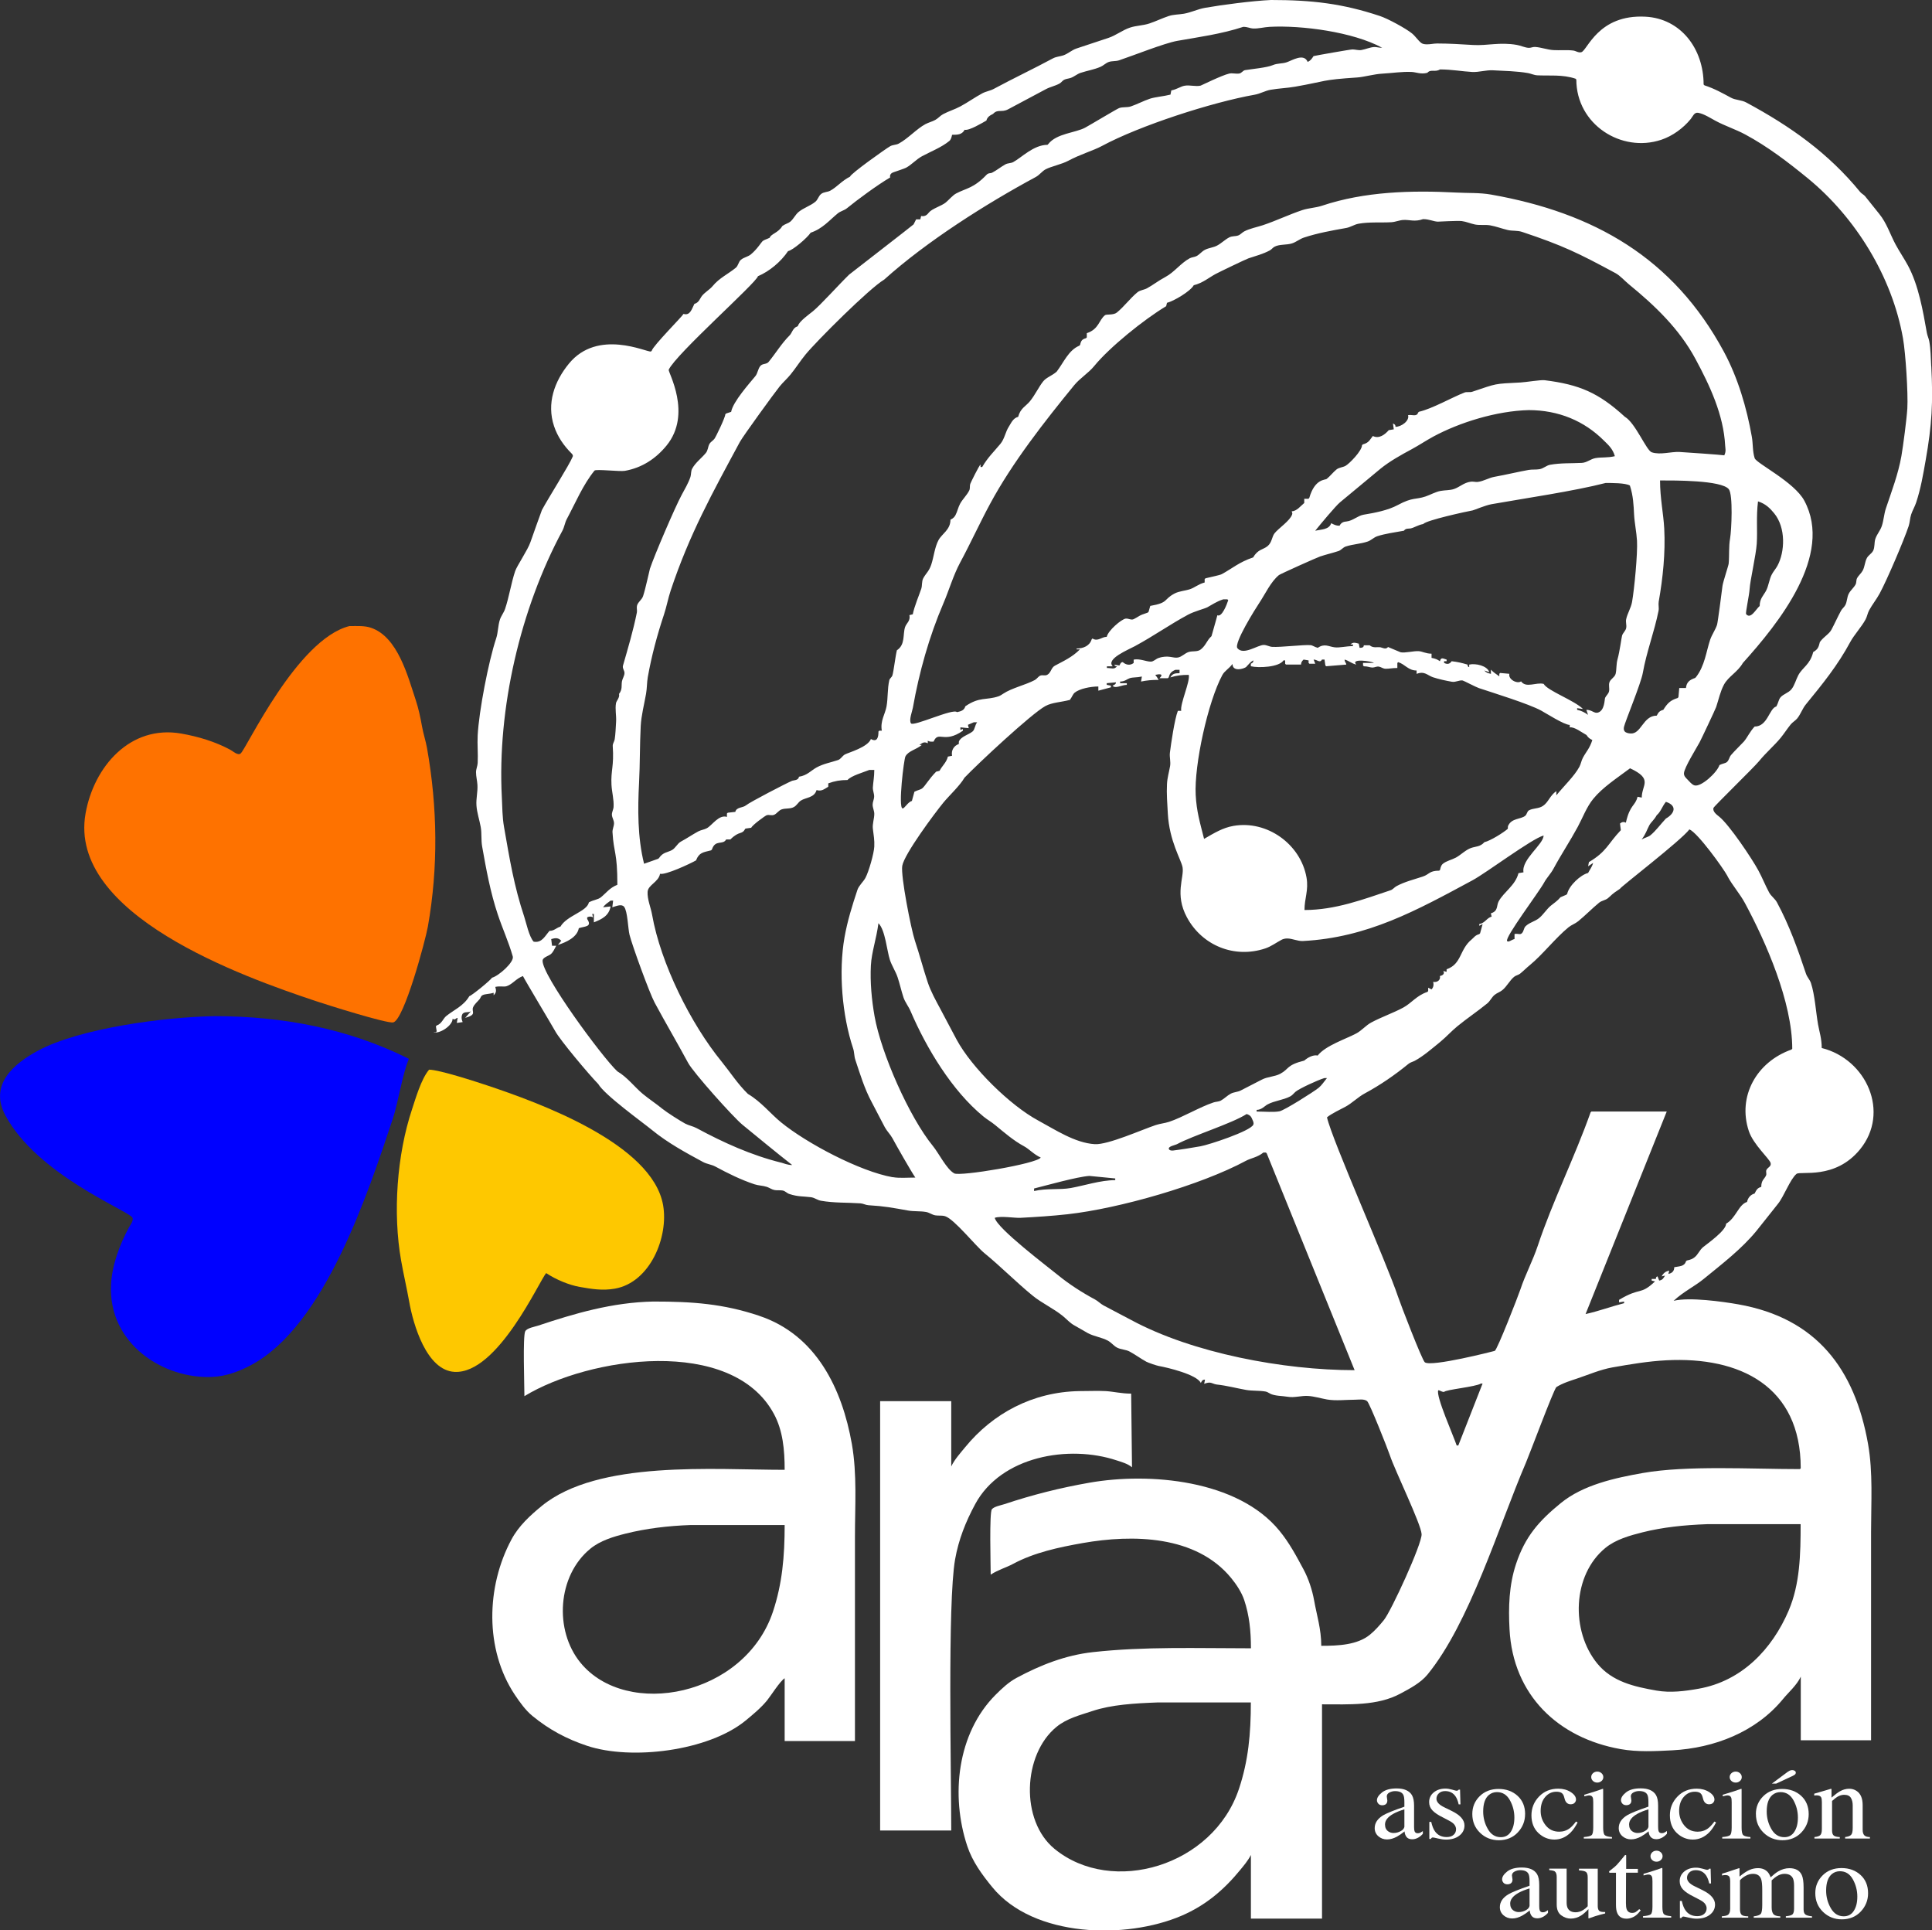 <svg xmlns="http://www.w3.org/2000/svg" id="uuid-1b42b9c6-85ba-41d0-8814-34dd3a39ca4a" viewBox="0 0 488.7 488.2"><rect x="0" y="0" width="488.7" height="488.2" fill="#333333" stroke="none"/><defs><style>.uuid-55995029-66e3-4b65-aca8-1be0c5140266{fill:#fec800;}.uuid-55995029-66e3-4b65-aca8-1be0c5140266,.uuid-034c7f37-7456-4153-9beb-c2a40b2138d1,.uuid-b89de813-7ffd-4414-b962-b66920ab7e6f,.uuid-b4684155-b22c-4906-897e-af216396af56{stroke-width:0px;}.uuid-034c7f37-7456-4153-9beb-c2a40b2138d1{fill:#fe7200;}.uuid-b89de813-7ffd-4414-b962-b66920ab7e6f{fill:#fff;}.uuid-b4684155-b22c-4906-897e-af216396af56{fill:#0001ff;}</style></defs><g id="uuid-02b4c456-653c-4443-94f4-33044fd0120c"><path class="uuid-034c7f37-7456-4153-9beb-c2a40b2138d1" d="M88.41,158.34c2.1,0,3.78-.12,5.4.42,6.82,2.27,9.36,12.32,11.35,18.29.71,2.13,1.2,4.46,1.59,6.67.33,1.85.94,3.65,1.27,5.5,2.65,15,2.86,30.14.21,45.13-.62,3.49-6.01,23.58-8.76,24.22-1.56.36-17.06-4.54-19.62-5.4-18.38-6.13-62.73-21.85-58.21-47.42,2.08-11.78,11.23-22.51,24.24-20.22,4.29.76,8.55,2.03,12.4,4.11.63.34,1.87,1.5,2.58.93,1.48-1.18,14.24-28.93,27.56-32.24Z"></path><path class="uuid-b4684155-b22c-4906-897e-af216396af56" d="M54.12,256.99c17.24,0,33.9,3.09,49.32,10.8-1.61,3.64-2.75,11.16-4.06,15.09-6.29,18.87-17.19,52.29-35.73,62.28-3.04,1.64-6.34,2.89-9.84,3.07-12.34.65-26.51-8.33-25.72-23.39.26-4.94,2.17-10.04,4.49-14.35.34-.63,1.39-1.94.85-2.62-1.57-1.96-24.03-10.85-32.05-25.74-4.2-7.8,2.07-13.08,8.23-16.41,10.58-5.69,32-8.51,44.52-8.72Z"></path><path class="uuid-55995029-66e3-4b65-aca8-1be0c5140266" d="M108.52,270.53c2.58,0,12.03,3.09,14.59,3.94,13.05,4.35,41.87,14.74,44.62,30.31,1.42,8.05-3.26,19.55-12.19,21.13-3.13.55-5.85.1-8.91-.44-2.61-.46-5.91-1.79-8.47-3.49-1.62,1.68-12.22,25.56-23.18,24.98-7.11-.37-10.47-12.06-11.47-17.74-.62-3.49-1.44-6.95-2.05-10.44-2.12-12-1.07-26.72,2.77-38.25.84-2.51,2.28-7.62,4.3-9.99Z"></path><path class="uuid-b89de813-7ffd-4414-b962-b66920ab7e6f" d="M358.6,463.64c-.4,0-.67-.17-.79-.52-.08-.2-.12-.55-.12-1.07v-5.36c0-1.18-.18-2.07-.54-2.69-.68-1.12-1.96-1.69-3.86-1.69-1.63,0-2.87.34-3.72,1.02-.85.68-1.27,1.34-1.27,1.96,0,.32.12.61.35.88.23.26.57.4,1.01.4.28,0,.53-.06.73-.17.36-.2.54-.54.54-1.04,0-.07-.02-.23-.07-.49-.05-.25-.07-.43-.07-.54,0-.42.22-.75.67-.99.45-.23.92-.35,1.42-.35,1.05,0,1.74.3,2.07.9.2.36.29.99.29,1.9v1.14c-2.69.92-4.48,1.65-5.38,2.18-1.42.87-2.13,1.94-2.13,3.24,0,.83.31,1.51.92,2.05.62.54,1.35.81,2.19.81s1.65-.24,2.54-.72c.53-.29,1.16-.72,1.91-1.31.03.54.19,1.01.49,1.4.3.39.78.59,1.45.59.57,0,1.12-.17,1.67-.51.36-.22.7-.51,1.01-.86v-.7c-.36.24-.62.39-.76.45-.15.06-.33.09-.56.09ZM355.25,461.82c0,.51-.3.93-.89,1.26-.59.33-1.21.5-1.86.5-.47,0-.89-.12-1.28-.37-.59-.38-.88-.98-.88-1.79,0-1.01.7-1.91,2.11-2.7.73-.41,1.66-.78,2.79-1.12v4.24Z"></path><path class="uuid-b89de813-7ffd-4414-b962-b66920ab7e6f" d="M367.31,458.05l-1.94-.95c-1.35-.64-2.02-1.37-2.02-2.19,0-.52.2-.97.59-1.35.39-.38.93-.58,1.61-.58,1.14,0,2.02.45,2.63,1.34.33.48.6,1.16.79,2.02h.45l-.1-3.73h-.35c-.06.1-.13.17-.21.21-.08.04-.2.07-.38.07-.08,0-.43-.09-1.05-.27-.62-.18-1.19-.27-1.71-.27-1.18,0-2.17.32-2.95.96-.78.64-1.17,1.46-1.17,2.46,0,.81.28,1.52.85,2.11.57.6,1.45,1.19,2.66,1.78l1.64.86c.62.33,1.05.67,1.29,1.02s.37.71.37,1.08c0,.59-.21,1.07-.64,1.44-.42.37-1,.55-1.73.55-1.32,0-2.32-.5-3-1.5-.38-.54-.68-1.32-.91-2.34h-.48v4.32h.38c.05-.11.12-.2.2-.27.09-.08.19-.11.31-.11.14,0,.58.09,1.32.27.74.18,1.41.27,1.99.27,1.4,0,2.53-.33,3.39-1,.86-.67,1.3-1.53,1.3-2.58,0-1.37-1.04-2.58-3.12-3.61Z"></path><path class="uuid-b89de813-7ffd-4414-b962-b66920ab7e6f" d="M385.78,458.81c0-1.93-.64-3.47-1.91-4.63-1.27-1.16-2.88-1.74-4.81-1.74s-3.54.61-4.78,1.84c-1.24,1.23-1.86,2.73-1.86,4.5,0,1.9.65,3.48,1.95,4.74,1.3,1.26,2.89,1.89,4.77,1.89s3.55-.65,4.78-1.97c1.23-1.31,1.85-2.85,1.85-4.63ZM382.17,463.26c-.59.92-1.44,1.38-2.54,1.38-1.4,0-2.5-.69-3.28-2.06-.79-1.37-1.18-2.85-1.18-4.44,0-1.99.49-3.39,1.47-4.2.57-.46,1.24-.7,2.01-.7,1.43,0,2.52.68,3.28,2.05.75,1.36,1.13,2.82,1.13,4.36s-.3,2.69-.89,3.61Z"></path><path class="uuid-b89de813-7ffd-4414-b962-b66920ab7e6f" d="M393.69,453.14c.53,0,.95.09,1.28.28.31.2.53.53.66,1l.18.64c.12.41.31.72.56.94.26.21.56.32.9.32.47,0,.82-.13,1.04-.38.23-.25.34-.53.34-.82,0-.68-.44-1.31-1.33-1.89-.89-.57-1.94-.86-3.16-.86-1.96,0-3.58.66-4.86,1.99-1.28,1.33-1.92,2.92-1.92,4.76s.59,3.37,1.76,4.47c1.17,1.1,2.52,1.65,4.05,1.65s2.92-.6,4.11-1.79c.62-.63,1.2-1.47,1.76-2.54l-.41-.23c-.57.76-1.08,1.31-1.53,1.66-.79.61-1.7.91-2.71.91-1.44,0-2.58-.54-3.43-1.61-.85-1.07-1.27-2.28-1.27-3.63,0-1.47.38-2.65,1.15-3.54.77-.89,1.71-1.33,2.82-1.33Z"></path><path class="uuid-b89de813-7ffd-4414-b962-b66920ab7e6f" d="M402.6,464.12c-.27.24-.93.4-1.98.49v.37h7.13v-.37c-.95-.07-1.56-.24-1.83-.5-.27-.26-.4-.9-.4-1.91v-9.6c0-.07-.01-.14-.03-.2-.08,0-.25.05-.53.16-.67.26-1.87.64-3.58,1.15l-.63.19v.41c.49-.12.78-.2.89-.21.1-.02.21-.03.32-.03.47,0,.78.18.92.55.09.22.13.62.13,1.2v6.38c0,1.04-.14,1.68-.41,1.92Z"></path><path class="uuid-b89de813-7ffd-4414-b962-b66920ab7e6f" d="M417.53,464.56c.3.39.78.59,1.44.59.57,0,1.12-.17,1.67-.51.36-.22.7-.51,1.01-.86v-.7c-.36.24-.62.39-.76.45-.15.06-.33.09-.56.09-.4,0-.67-.17-.79-.52-.08-.2-.12-.55-.12-1.07v-5.36c0-1.18-.18-2.07-.54-2.69-.68-1.12-1.96-1.69-3.86-1.69-1.63,0-2.87.34-3.72,1.02-.85.68-1.27,1.34-1.27,1.96,0,.32.12.61.35.88.23.26.57.4,1.01.4.28,0,.53-.06.73-.17.36-.2.54-.54.54-1.04,0-.07-.02-.23-.07-.49-.05-.25-.07-.43-.07-.54,0-.42.22-.75.67-.99.45-.23.92-.35,1.42-.35,1.05,0,1.74.3,2.07.9.2.36.29.99.29,1.9v1.14c-2.69.92-4.48,1.65-5.38,2.18-1.42.87-2.13,1.94-2.13,3.24,0,.83.31,1.51.92,2.05.62.54,1.35.81,2.19.81s1.65-.24,2.54-.72c.53-.29,1.16-.72,1.91-1.31.03.54.19,1.01.49,1.4ZM416.99,461.82c0,.51-.3.93-.89,1.26-.59.33-1.21.5-1.86.5-.47,0-.89-.12-1.28-.37-.59-.38-.88-.98-.88-1.79,0-1.01.7-1.91,2.11-2.7.73-.41,1.66-.78,2.79-1.12v4.24Z"></path><path class="uuid-b89de813-7ffd-4414-b962-b66920ab7e6f" d="M432.15,462.34c-.79.61-1.7.91-2.71.91-1.44,0-2.58-.54-3.43-1.61-.85-1.07-1.27-2.28-1.27-3.63,0-1.47.38-2.65,1.15-3.54.77-.89,1.71-1.33,2.82-1.33.53,0,.95.09,1.28.28.31.2.53.53.66,1l.18.64c.12.41.31.72.56.94.26.21.56.32.9.32.47,0,.82-.13,1.04-.38.23-.25.34-.53.34-.82,0-.68-.44-1.31-1.33-1.89-.89-.57-1.94-.86-3.16-.86-1.96,0-3.58.66-4.86,1.99-1.28,1.33-1.92,2.92-1.92,4.76s.59,3.37,1.76,4.47c1.17,1.1,2.52,1.65,4.05,1.65s2.92-.6,4.11-1.79c.62-.63,1.2-1.47,1.76-2.54l-.41-.23c-.57.76-1.08,1.31-1.53,1.66Z"></path><path class="uuid-b89de813-7ffd-4414-b962-b66920ab7e6f" d="M437.62,464.12c-.27.24-.93.4-1.98.49v.37h7.13v-.37c-.95-.07-1.56-.24-1.83-.5-.27-.26-.4-.9-.4-1.91v-9.6c0-.07-.01-.14-.03-.2-.08,0-.25.05-.53.16-.67.26-1.87.64-3.58,1.15l-.63.19v.41c.49-.12.78-.2.89-.21.1-.02.21-.03.32-.03.47,0,.78.18.92.55.09.22.13.62.13,1.2v6.38c0,1.04-.14,1.68-.41,1.92Z"></path><path class="uuid-b89de813-7ffd-4414-b962-b66920ab7e6f" d="M444.16,458.78c0,1.9.65,3.48,1.95,4.74,1.3,1.26,2.89,1.89,4.77,1.89s3.55-.65,4.78-1.97c1.23-1.31,1.85-2.85,1.85-4.63,0-1.93-.64-3.47-1.91-4.63-1.27-1.16-2.88-1.74-4.81-1.74s-3.54.61-4.78,1.84c-1.24,1.23-1.86,2.73-1.86,4.5ZM448.36,453.94c.57-.46,1.24-.7,2.01-.7,1.43,0,2.52.68,3.28,2.05.75,1.36,1.13,2.82,1.13,4.36s-.3,2.69-.89,3.61c-.59.92-1.44,1.38-2.54,1.38-1.4,0-2.5-.69-3.28-2.06-.79-1.37-1.18-2.85-1.18-4.44,0-1.99.49-3.39,1.47-4.2Z"></path><path class="uuid-b89de813-7ffd-4414-b962-b66920ab7e6f" d="M471.16,462.78v-6.25c0-1.74-.53-2.95-1.58-3.62-.55-.35-1.15-.52-1.82-.52-.82,0-1.61.22-2.37.66-.51.29-1.21.81-2.11,1.58v-1.97c0-.08,0-.14-.02-.19-.01-.05-.06-.07-.12-.07l-1.38.41c-1.5.45-2.45.72-2.85.83v.47c.14-.02.25-.03.34-.04.09,0,.18-.01.27-.01.58,0,.96.17,1.14.5.12.23.18.63.18,1.19v6.8c0,.82-.14,1.35-.42,1.59-.28.24-.77.4-1.46.47v.37h6.41v-.37c-.68-.02-1.17-.14-1.48-.35-.31-.22-.47-.65-.47-1.29v-7.49c.53-.47.95-.81,1.28-1.02.59-.36,1.18-.54,1.75-.54.84,0,1.41.25,1.72.76.31.5.47,1.14.47,1.91v5.71c0,.91-.14,1.5-.42,1.77-.28.27-.78.45-1.5.54v.37h6.27v-.37c-.66,0-1.13-.16-1.41-.44-.28-.29-.42-.75-.42-1.39Z"></path><path class="uuid-b89de813-7ffd-4414-b962-b66920ab7e6f" d="M390.26,483.64c-.4,0-.67-.17-.79-.52-.08-.2-.12-.55-.12-1.07v-5.36c0-1.18-.18-2.07-.54-2.69-.68-1.12-1.96-1.69-3.86-1.69-1.63,0-2.87.34-3.72,1.02-.85.68-1.27,1.34-1.27,1.96,0,.32.12.61.35.88.23.26.57.39,1.01.39.28,0,.53-.06.73-.17.36-.2.54-.54.54-1.04,0-.07-.02-.23-.07-.49-.05-.25-.07-.43-.07-.54,0-.42.22-.75.67-.99.45-.23.92-.35,1.42-.35,1.05,0,1.74.3,2.07.9.2.36.29.99.29,1.9v1.14c-2.69.92-4.48,1.65-5.38,2.18-1.42.87-2.13,1.94-2.13,3.24,0,.83.31,1.51.92,2.05.62.54,1.35.81,2.19.81s1.65-.24,2.54-.72c.53-.29,1.16-.72,1.91-1.31.03.54.19,1.01.49,1.4.3.39.78.59,1.44.59.57,0,1.12-.17,1.67-.51.36-.22.7-.51,1.01-.86v-.7c-.36.24-.62.39-.76.45-.15.06-.33.09-.56.09ZM386.91,481.82c0,.51-.3.93-.89,1.26-.59.33-1.21.5-1.86.5-.47,0-.89-.12-1.28-.37-.59-.38-.88-.98-.88-1.79,0-1.01.7-1.91,2.11-2.7.73-.41,1.66-.78,2.79-1.12v4.24Z"></path><path class="uuid-b89de813-7ffd-4414-b962-b66920ab7e6f" d="M404.15,482.02v-9.42h-4.74v.44c.88.04,1.47.17,1.76.39s.44.66.44,1.35v7.33c-.37.39-.74.7-1.1.92-.64.4-1.29.6-1.95.6-.97,0-1.63-.34-2-1.02-.19-.37-.28-.85-.28-1.46v-8.56h-4.39v.37c.7.06,1.16.17,1.38.32.33.24.5.71.5,1.42v6.95c0,1.29.38,2.2,1.15,2.75.75.55,1.55.83,2.41.83.93,0,1.81-.27,2.64-.8.55-.35,1.15-.88,1.82-1.6v2.15c0,.05,0,.1.01.14.01.04.04.06.09.06.86-.3,1.42-.49,1.67-.58.6-.18,1.02-.3,1.28-.37.25-.07.65-.17,1.19-.3v-.37c-.77.03-1.28-.07-1.52-.3-.24-.23-.36-.64-.36-1.25Z"></path><path class="uuid-b89de813-7ffd-4414-b962-b66920ab7e6f" d="M413.77,483.56c-.26.15-.56.23-.92.23-.68,0-1.14-.31-1.38-.92-.13-.35-.19-.86-.19-1.54l.03-7.71h2.99v-.96h-2.96v-3.29c0-.12-.01-.18-.04-.2-.02-.02-.1-.03-.23-.03-1.1,1.36-1.81,2.19-2.11,2.51-.3.32-.78.73-1.46,1.24-.23.18-.37.29-.42.34-.04.05-.07.12-.07.21,0,.04.01.08.04.11.02.03.06.05.11.08h1.6v8.11c0,.9.11,1.61.34,2.11.41.94,1.19,1.4,2.35,1.4.53,0,1.08-.13,1.64-.39.57-.26,1.11-.7,1.61-1.33l.32-.4-.38-.29c-.33.33-.63.57-.89.72Z"></path><path class="uuid-b89de813-7ffd-4414-b962-b66920ab7e6f" d="M420.5,482.21v-9.6c0-.07-.01-.14-.03-.2-.08,0-.25.05-.53.16-.67.26-1.87.64-3.58,1.15l-.63.19v.41c.49-.12.78-.2.89-.21.1-.02.21-.03.32-.03.47,0,.78.18.92.55.09.22.13.62.13,1.2v6.38c0,1.04-.14,1.68-.41,1.92-.27.24-.93.4-1.98.49v.37h7.13v-.37c-.95-.07-1.56-.24-1.83-.5-.27-.26-.4-.9-.4-1.91Z"></path><path class="uuid-b89de813-7ffd-4414-b962-b66920ab7e6f" d="M430.69,478.05l-1.94-.95c-1.35-.64-2.02-1.37-2.02-2.19,0-.52.2-.97.59-1.35.39-.38.93-.58,1.61-.58,1.15,0,2.02.45,2.63,1.34.33.48.6,1.16.79,2.02h.45l-.1-3.73h-.35c-.06.1-.13.17-.21.21-.08.05-.2.07-.38.07-.08,0-.43-.09-1.05-.27-.62-.18-1.19-.27-1.71-.27-1.18,0-2.17.32-2.95.96-.78.64-1.17,1.46-1.17,2.46,0,.81.28,1.52.85,2.11.57.6,1.45,1.19,2.66,1.78l1.64.86c.62.33,1.05.67,1.29,1.02.24.35.37.71.37,1.08,0,.59-.21,1.07-.64,1.44-.42.37-1,.55-1.73.55-1.32,0-2.32-.5-3-1.5-.38-.54-.68-1.32-.91-2.34h-.48v4.32h.38c.05-.11.12-.2.2-.27.09-.08.19-.11.31-.11.14,0,.58.09,1.32.27.74.18,1.41.27,1.99.27,1.4,0,2.53-.33,3.39-1,.86-.67,1.3-1.53,1.3-2.58,0-1.37-1.04-2.58-3.12-3.61Z"></path><path class="uuid-b89de813-7ffd-4414-b962-b66920ab7e6f" d="M456.22,482.91v-5.55c0-1.43-.15-2.47-.45-3.13-.53-1.17-1.58-1.75-3.15-1.75-.97,0-1.92.28-2.85.83-.54.32-1.17.82-1.89,1.48-.21-.58-.46-1.04-.78-1.38-.6-.62-1.4-.94-2.41-.94-.74,0-1.47.15-2.17.46-.7.31-1.54.86-2.51,1.67v-1.81c0-.12,0-.21-.01-.25-.01-.04-.04-.07-.09-.07s-.51.15-1.38.45c-.87.3-1.5.51-1.88.63l-1.06.32v.47c.14-.05.26-.08.36-.09.1-.02.26-.03.46-.03.44,0,.76.1.95.31.19.21.29.64.29,1.3v6.92c0,.78-.2,1.29-.59,1.55-.25.17-.76.29-1.53.35v.35h6.68v-.35c-.87,0-1.44-.14-1.69-.4-.26-.26-.39-.73-.39-1.4v-7.32c.44-.48.95-.87,1.53-1.17.58-.3,1.16-.45,1.76-.45,1.05,0,1.73.44,2.05,1.31.2.52.29,1.46.29,2.83v3.74c0,1.2-.13,1.94-.38,2.25-.26.3-.85.51-1.78.62v.35h6.73v-.35c-.9-.03-1.49-.23-1.77-.6-.28-.37-.42-.92-.42-1.65v-6.85c.53-.49.97-.85,1.34-1.07.63-.38,1.26-.58,1.89-.58,1.06,0,1.76.37,2.13,1.1.2.41.31,1.05.31,1.91v5.77c0,.74-.14,1.23-.4,1.47-.27.24-.83.4-1.68.47v.37h6.62v-.35c-.8-.07-1.36-.22-1.67-.45-.31-.23-.46-.66-.46-1.29Z"></path><path class="uuid-b89de813-7ffd-4414-b962-b66920ab7e6f" d="M465.82,472.45c-1.95,0-3.54.61-4.78,1.84-1.24,1.23-1.86,2.73-1.86,4.5,0,1.9.65,3.48,1.95,4.74,1.3,1.26,2.89,1.89,4.77,1.89s3.55-.65,4.78-1.97c1.23-1.31,1.85-2.85,1.85-4.63,0-1.93-.64-3.47-1.91-4.63-1.27-1.16-2.88-1.74-4.81-1.74ZM468.92,483.27c-.59.92-1.44,1.38-2.54,1.38-1.4,0-2.5-.69-3.28-2.06-.79-1.37-1.18-2.85-1.18-4.44,0-1.99.49-3.39,1.47-4.2.57-.46,1.24-.7,2.01-.7,1.43,0,2.52.68,3.28,2.05.75,1.36,1.13,2.82,1.13,4.36s-.3,2.69-.89,3.61Z"></path><path class="uuid-b89de813-7ffd-4414-b962-b66920ab7e6f" d="M405.11,450.43c.3-.27.45-.6.45-.98s-.15-.72-.45-.99c-.3-.27-.66-.41-1.08-.41s-.79.14-1.09.41-.44.6-.44.98.15.71.44.98c.29.27.65.41,1.09.41s.78-.14,1.08-.41Z"></path><path class="uuid-b89de813-7ffd-4414-b962-b66920ab7e6f" d="M440.13,450.43c.3-.27.45-.6.45-.98s-.15-.72-.45-.99c-.3-.27-.66-.41-1.08-.41s-.79.14-1.09.41c-.29.28-.44.6-.44.98s.15.71.44.98c.29.27.65.41,1.09.41s.78-.14,1.08-.41Z"></path><path class="uuid-b89de813-7ffd-4414-b962-b66920ab7e6f" d="M417.93,468.47c-.29.28-.44.6-.44.98s.15.71.44.98c.29.27.65.41,1.09.41s.78-.14,1.08-.41c.3-.27.45-.6.45-.98s-.15-.72-.45-.99c-.3-.27-.66-.41-1.08-.41s-.79.14-1.09.41Z"></path><path class="uuid-b89de813-7ffd-4414-b962-b66920ab7e6f" d="M454.04,448.79c.14-.12.21-.28.21-.47s-.09-.35-.28-.47c-.19-.12-.4-.18-.62-.18s-.46.05-.67.16c-.21.11-.39.22-.53.32l-3.95,2.94h1.09l4.14-1.93c.27-.13.48-.26.62-.38Z"></path><path class="uuid-b89de813-7ffd-4414-b962-b66920ab7e6f" d="M488.5,92.61c-.11-2.08-.12-4.24-.49-6.29-.13-.73-.48-1.4-.61-2.14-.98-5.53-2.08-12-4.78-17.02-.98-1.81-2.16-3.53-3.13-5.33-1.38-2.57-2.24-5.41-4.13-7.73-1.21-1.48-2.38-3-3.58-4.47-.35-.42-.9-.65-1.25-1.08-8.06-9.85-17.65-16.62-28.81-22.63-1.22-.66-2.72-.58-3.87-1.21-2.09-1.12-4.08-2.27-6.71-3.13l-.21-.21c0-9.02-5.76-16.68-14.71-17.15-12-.63-14.68,8.54-16.22,8.98-.74.21-1.37-.34-2.07-.42-1.62-.2-3.35-.01-4.97-.11-1.59-.09-3.12-.71-4.7-.8-.56-.03-1.08.28-1.63.23-.99-.08-1.96-.57-2.94-.74-4.32-.76-7.51.23-11.03.02-3.01-.18-6.08-.38-9.14-.38-.92,0-1.83.26-2.75.21-.45-.02-.95-.08-1.31-.38-.84-.69-1.44-1.68-2.29-2.37-1.56-1.28-6.17-3.77-8.09-4.4-9.48-3.16-17.18-4.06-27.58-4.06-4.7.21-12.52,1.24-16.74,1.99-1.79.32-3.51,1.17-5.29,1.48-1.27.22-2.62.18-3.85.59-1.66.55-3.23,1.33-4.89,1.88-1.59.53-3.33.52-4.89,1.04-1.89.63-3.59,1.99-5.44,2.6-2.68.89-5.4,1.79-8.11,2.69-1.18.39-2.13,1.33-3.34,1.74-.88.29-1.79.31-2.62.76-4.94,2.66-9.98,5.03-14.95,7.71-.91.49-1.98.63-2.9,1.12-1.9,1.02-3.65,2.29-5.57,3.32-1.41.76-2.98,1.21-4.38,1.97-.72.39-1.23,1.05-1.95,1.44-.81.44-1.71.65-2.52,1.08-2.21,1.19-4.4,3.66-6.73,4.91-.66.35-1.46.28-2.12.64-1.04.56-10.18,7.07-10.18,7.71-2.1,1.05-3.32,2.64-5.02,3.56-.75.4-1.64.28-2.33.85-.64.53-.8,1.43-1.44,1.95-1.24,1.02-2.96,1.54-4.21,2.56-.87.71-1.28,1.78-2.16,2.5-.48.39-1.25.54-1.99,1.08-.94,1.68-2.93,2.02-3.18,2.96-.83.41-1.38.51-1.8.85-.29.24-1.37,2.04-2.98,3.37-.72.59-1.73.72-2.48,1.33-.67.55-.67,1.51-1.33,2.05-1.9,1.55-4.19,2.61-5.8,4.57-.81.99-1.95,1.55-2.75,2.54-.47.58-.75,1.72-1.91,2.01-.63,1.19-1.04,3.07-2.75,2.54-.26.58-7.67,8.01-8.04,9.31l-.21.21c-1.06.21-13.44-5.86-20.75,3.07-3.66,4.47-5.67,10.05-3.75,15.81.88,2.63,2.43,4.89,4.38,6.84.23.23.48.5.34.85-.84,2.09-6.15,10.45-7.79,13.51-.07.13-2.67,7.42-2.9,8.11-.65,1.95-3.42,6-3.87,7.35-1.04,3.12-1.5,6.41-2.54,9.53-.32.96-1,1.77-1.31,2.71-.51,1.52-.45,3.25-.95,4.76-1.95,5.86-4.36,18.4-4.68,24.53-.12,2.32.12,4.66,0,6.99-.04.79-.42,1.54-.42,2.33,0,1.08.3,2.16.36,3.24.1,1.71-.37,3.43-.25,5.17.12,1.83.76,3.64,1.08,5.44.29,1.62.07,3.3.36,4.93,1.02,5.78,2.09,11.62,3.96,17.21,1.19,3.57,2.76,6.99,3.79,10.61.4,1.41-3.59,4.96-5.27,5.38-.23.54-5.07,4.5-5.72,4.66-1.45,2.51-4.03,3.54-5.86,5.04-.77.63-1.11,1.94-2.39,2.37l-.21.21.21,1.27-.21.21h-.64c1.45.57,4.87-1.62,4.87-3.39.68.47.79-.21,1.27-.21l-.21,1.27,1.48-.21c-.32-.73-.38-1.52,0-2.12.64-.64,1.45-.17,2.12-.64l-1.48,1.69c3.09-.85,1.54-1.52,1.99-2.65.32-.8,1.12-1.43,1.65-2.07.26-.32.31-.78.7-.99.73-.4,1.68-.26,2.86-.64v.64c.69-.71.7-1.13.42-2.12,1.26-.29,2.12.06,2.88-.19,1.5-.5,2.33-1.89,4.11-2.56.3.71,7.61,12.91,8.17,13.95,1.19,2.21,8.52,10.96,10.88,13.36,1.63,2.8,11.02,9.53,13.63,11.66,3.9,3.19,8.46,5.68,12.89,8.07.96.52,2.13.62,3.09,1.14,3.21,1.73,6.42,3.33,9.91,4.49,1.03.34,2.13.32,3.15.66.68.23,1.23.68,1.95.8.67.12,1.35-.01,2.01.11.68.12,1.05.66,1.67.87,2.23.74,3.44.57,5.52.83.87.11,1.61.73,2.5.89,3.33.59,6.68.43,10.01.66.69.05,1.29.42,1.99.47,4.18.25,6.05.64,10.08,1.35,1.49.26,3.02.1,4.51.36.85.15,1.5.7,2.33.85.83.15,1.7-.04,2.52.23,2.36.79,7.6,7.43,9.93,9.34,4.15,3.39,7.96,7.28,12.15,10.71,2.38,1.95,5.33,3.26,7.71,5.21.97.8,1.79,1.76,2.92,2.37,1.14.61,2.23,1.31,3.37,1.93,1.57.84,3.5,1.06,5.08,1.91.85.46,1.45,1.29,2.29,1.74.99.53,2.21.47,3.22,1.02,1.45.78,2.79,1.79,4.21,2.56.51.27,2.57.98,3.15,1.08,2.04.36,9.65,2.14,10.63,4.3.29-.57.41-.85,1.06-.85l-.21,1.06c.66-.26,1.07-.3,1.33-.3.6,0,1.17.4,1.78.47,2.73.3,4.88.91,7.51,1.38,1.61.28,3.3.12,4.89.4.45.08.77.32,1.16.53,1.16.62,3.18.57,4.49.8,1.65.29,3.45-.32,5.12-.21,1.57.1,3.22.61,4.78.89,2.23.39,4.86.06,7.13.06.9,0,2.27-.26,3.03.36.64.52,5.23,12.13,5.76,13.72,1.27,3.82,7.87,17.33,8.02,19.92.14,2.4-7.69,19.46-9.55,21.74-1.08,1.32-2.18,2.59-3.51,3.68-3.19,2.61-7.99,2.82-12.32,2.82,0-4.23-1.16-7.82-1.8-11.43-.47-2.64-1.42-5.54-2.69-7.9-1.88-3.49-3.57-6.69-6.1-9.78-10.54-12.89-32.91-14.81-48.12-12.13-7.39,1.3-14.35,3.05-21.46,5.42-.85.28-2.57.58-3.15,1.29-.67.82-.3,14.03-.3,16.53,1.98-1.27,3.95-1.79,5.65-2.71,5.36-2.89,11.66-4.22,17.59-5.27,12.71-2.24,28.72-2,37.6,8.85,1.32,1.62,2.63,3.58,3.3,5.59,1.27,3.82,1.69,7.72,1.69,12.17-13.69,0-26.91-.48-39.99.97-6.92.77-13.25,3.26-19.31,6.52-2,1.08-3.68,2.66-5.27,4.25-9.78,9.78-11.42,25.56-7.18,38.29,1.31,3.93,3.75,7.24,6.33,10.39,10.46,12.78,33.84,13.23,47.86,7.22,6.07-2.6,10.72-6.53,14.86-11.6.83-1.01,1.98-2.36,2.69-3.77v16.09h17.99v-54.19c6.9,0,14.03.42,19.83-2.71,2.35-1.26,5.11-2.7,6.84-4.81,10.7-13.07,17.98-37.44,24.92-53.62.99-2.31,6.87-18.11,7.68-19.09,1.68-1.05,3.68-1.64,5.17-2.14,2.98-.99,5.89-2.28,9.02-2.84,4.54-.8,9.03-1.56,13.65-1.8,18.52-.97,33.98,6.5,33.98,27.31l-.21.21c-12.24,0-28.59-.98-39.75.99-7.02,1.24-15.08,2.98-20.75,7.62-5.52,4.51-9,8.44-11.3,15.37-1.79,5.37-1.95,10.96-1.65,16.55.87,16.56,12.24,27.49,28.13,30.29,4.29.76,8.72.52,13.04.3,10.63-.56,21.19-4.63,28.05-13.02,1.3-1.59,3.48-3.48,4.45-5.61v16.09h17.78v-52.82c0-7.3.51-14.88-.76-22.1-3.36-19.02-13.07-31.84-32.83-35.33-3.84-.68-12.4-1.88-16.36-.89,2.51-2.34,5.3-3.63,7.66-5.57,4.55-3.72,9.54-7.53,13.29-12.11,1.84-2.25,3.6-4.58,5.44-6.84,1.5-1.84,3.11-6.28,4.7-7.58.99-.81,9.72,1.55,16.05-6.18,7.67-9.37,1.69-22.81-9.67-25.66,0-2.4-.61-4.14-.93-5.95-.55-3.12-.81-7.52-1.8-10.48-.28-.84-.96-1.49-1.25-2.35-2.07-6.22-4.23-12.28-7.35-18.06-.51-.94-1.48-1.57-1.97-2.48-.98-1.82-1.73-3.74-2.71-5.55-1.66-3.08-7.35-11.54-9.89-13.61-.63-.51-1.75-1.29-1.48-2.24.12-.42,10.21-10.22,11.49-11.79,1.85-2.26,3.92-4,5.5-5.93.89-1.09,1.65-2.3,2.54-3.39.48-.59,1.17-.94,1.65-1.52.87-1.07,1.32-2.49,2.18-3.54,4.26-5.21,8.05-9.86,11.26-15.83.91-1.7,2.87-3.84,3.85-5.67.39-.72.5-1.56.89-2.29.8-1.48,1.89-2.81,2.69-4.3,1.86-3.45,6.09-13.33,7.32-17.02.32-.96.31-2,.64-2.96.34-1.02.91-1.96,1.25-2.98,1.16-3.49,1.78-7.1,2.41-10.71,1.58-8.93,1.9-14.68,1.42-23.77ZM313.39,452.43c-6.51,19.54-32.1,27.07-46.63,15.18-8.76-7.17-8.04-23.9.47-30.86,2.63-2.16,5.96-2.97,9.1-4.02,4.85-1.62,10.76-1.95,16.36-2.16h23.71c0,7.94-.63,14.74-3.01,21.87ZM452.45,407.32c-4.21,9.83-11.9,17.85-22.78,19.77-3.49.62-7.13,1.09-10.67.47-5.56-.98-11.17-2.2-14.97-6.84-6.71-8.2-6.37-22.35,2.07-29.25,2.6-2.13,6.21-3.14,9.4-3.94,5.07-1.27,10.5-1.84,16.26-2.05h23.71c0,7.6-.16,15.14-3.03,21.85ZM134.98,238.15c-1.16-1.28-1.89-4.83-2.35-6.22-2.64-7.92-3.71-14.66-5.14-22.8-.44-2.52-.42-4.95-.55-7.49-1.18-22.44,4.68-47.67,15.33-67.44.49-.91.61-2,1.1-2.92,2.15-4,4.11-8.72,7.01-12.26.35-.43,6.4.29,7.68.06,4.31-.76,7.82-3.06,10.54-6.39,6.57-8.03.31-18.66.55-19.18,1.78-3.92,22.22-22.02,22.57-23.65,2.93-1.25,5.81-3.66,7.62-6.35,1.17-.2,4.84-3.32,5.72-4.66,3.01-1,4.77-3.18,6.86-4.89.68-.56,1.62-.73,2.31-1.29,2.63-2.15,7.7-5.89,10.94-7.79-.22-.86.51-1.21.89-1.33.54-.18,2.75-.93,3.11-1.12,1.45-.78,2.59-2.13,4.06-2.92,2.27-1.22,4.9-2.22,6.92-3.87.31-.26.51-.73.68-1.55,1.35,0,2.48.01,3.18-1.27,1.11.28,4.37-1.69,5.5-2.33.22-.89.86-1.28,1.69-1.69,1.18-1.3,2.13-.26,3.81-1.16,3.17-1.7,6.36-3.38,9.53-5.08,1.08-.58,2.35-.82,3.45-1.42.45-.24.72-.71,1.16-.95.5-.27,1.12-.29,1.65-.47.9-.3,1.62-.99,2.52-1.29,1.66-.55,3.41-.82,5.04-1.52.77-.33,1.34-.98,2.14-1.25.82-.27,1.74-.13,2.56-.4,3.43-1.14,11.5-4.36,14.75-4.93,5.25-.93,11.16-1.72,16.68-3.54,1.08,0,1.75.39,2.43.42,1.39.07,2.84-.35,4.23-.42,8.08-.43,21.07,1.27,28.47,5.29-.93,0-1.46-.22-1.99-.19-1.16.07-2.14.57-3.26.76-.76.13-1.51-.15-2.27-.15-.55,0-9.38,1.56-9.84,1.69-.44.65-.68,1.09-1.48,1.48-.96-2.34-4-.35-5.31.08-1.19.4-2.32.21-3.51.72-1.52.65-5.3.98-7.03,1.27-.53.09-.85.74-1.44.85-.86.15-1.72-.17-2.56.02-1.87.43-7.11,3.02-7.24,3.05-1.27.29-2.72-.21-4.04.02-1.03.18-1.93.91-3.37,1.19l-.21,1.06c-1.83.46-3.9.6-5.21,1.04-1.64.55-3.2,1.4-4.83,1.95-.96.32-2.04.07-2.96.42-.62.24-7.31,4.26-8.59,4.95-2.44,1.31-7.23,1.45-9.31,4.13l-.21.21c-3.51,0-6.58,3.24-8.66,4.36-.61.33-1.36.24-1.97.57-1.16.63-2.2,1.52-3.39,2.12-.4.2-.93,0-1.44.57-3.25,3.41-5.19,3.36-7.68,4.7-.87.47-1.81,1.62-2.6,2.27-1.06.87-3.46,1.55-4.25,2.52-.35.43-.86,1.11-1.97.89l-.21.85h-1.06l-.64,1.27c-1.04.88-13.46,10.47-16.3,12.7-2.67,2.6-7.2,7.67-9.21,9.31-.69.56-3.51,2.58-3.7,3.6l-.21.21c-1.09.3-1.36,1.68-1.91,2.22-2.08,2.08-3.47,4.45-5.33,6.73-.57.7-1.53.34-2.12,1.06-.6.73-.65,1.83-1.25,2.56-1.5,1.83-5.66,6.46-6.12,9.02l-1.27.42-.21.21c0,.79-2.42,5.79-2.77,6.22-.37.46-.97.77-1.25,1.29-.41.76-.33,1.56-.91,2.27-1.08,1.31-2.62,2.42-3.45,3.96-.35.64-.22,1.42-.44,2.1-.53,1.58-1.44,3.09-2.22,4.55-1.69,3.13-6.9,15.28-8.02,18.65-.13.4-1.11,5.06-1.74,6.94-.32.96-1.36,1.53-1.55,2.48-.11.55.09,1.11-.02,1.67-.91,4.55-2.24,8.98-3.51,13.42-.2.71.43,1.26.38,1.95-.05.71-.51,1.33-.64,2.03-.19,1.08.17,2-.74,3.18.24.91-.67,1.76-.76,2.31-.28,1.56.11,3.12.02,4.68-.07,1.24-.16,3.36-.36,4.51-.1.58-.53,1.07-.49,1.67.35,5.18-.51,6.18-.32,9.8.1,1.88.64,3.71.53,5.61-.04.68-.47,1.35-.42,2.03.05.74.53,1.33.53,2.1s-.43,1.5-.38,2.29c.32,5.42,1.23,4.86,1.23,13.27-1.93.75-2.85,2.09-4.15,3.15-.77.63-1.83.64-3.05,1.29-.49,2.36-5.55,3.3-7.2,6.14-.97.26-1.64,1.12-2.75,1.06-1.15,1.27-1.92,3.14-4.02,2.75ZM197.54,294.03c-7.57-1.89-14.53-5.05-21.34-8.72-.91-.49-1.98-.66-2.88-1.14-1.25-.67-4.72-2.88-5.78-3.75-1.6-1.31-3.34-2.44-4.93-3.75-1.98-1.62-3.94-4.26-6.46-5.72-3.9-3.67-19.18-24.45-18.9-28.03.06-.81,1.52-1.15,2.07-1.61.56-.46.85-1.13,1.38-2.12h-1.06l-.21-1.69c1.03-.3,1.76-.4,2.54.42l-.85,1.06c2.1-.67,4.87-1.92,5.29-4.23,1.48-.53,3.47-.26,2.12-2.33v-.42c.48-.25.94-.27,1.48,0l-.21-.85h.42v2.12c2.04-.81,3.8-1.65,4.23-4.02l-1.91.21c.5-.7,1.08-1.07,1.91-1.69h.64l-.21,1.69c1.14-.36,2.37-.88,2.98-.13.9,1.1.99,5.56,1.38,7.09.69,2.75,5.04,14.71,6.35,17.15,2.76,5.13,5.72,10.14,8.47,15.24,1.33,2.47,11.44,13.77,13.76,15.66,4.1,3.35,8.14,6.7,12.57,10.18-1.21,0-2.1-.44-2.86-.64ZM225.8,297.73c-8.24-1.45-21.75-8.58-28.24-13.89-2.67-2.18-5.06-5.23-8.38-7.18-2.63-2.57-4.47-5.49-6.6-8.11-7.88-9.63-15.47-24.92-17.63-37.19-.32-1.83-1.25-3.93-1.14-5.8.1-1.77,2.76-2.44,3.15-4.57,1.4.35,7.43-2.45,9.1-3.39.79-2.01,1.79-2.03,3.81-2.54l.21-.21c.86-2.64,2.77-1.03,3.6-2.54h1.06c2.39-2.36,2.85-1.03,3.81-2.75l1.48-.21c.15-.59,3.54-3.07,3.92-3.18.67-.19,1.3.21,1.97-.15.69-.37,1.07-1.08,1.84-1.33.97-.32,2.1-.07,3.03-.57.77-.41,1.07-1.17,1.76-1.63,1.26-.84,3.41-.67,4-2.67,1.29.37,1.89-.22,2.96-.85v-.85c1.6-.59,3.03-.85,4.87-.85.94-1.08,3.88-1.89,5.5-2.54h1.27c0,1.76-.28,3.07-.36,4.4-.05.84.37,1.6.32,2.43-.04.66-.38,1.28-.38,1.95,0,.8.42,1.53.42,2.33,0,1.21-.51,2.53-.36,3.75.19,1.53.44,2.93.36,4.51-.09,1.79-1.39,6.33-2.24,7.92-.55,1.02-1.67,1.95-2.03,3.05-1.31,3.94-2.53,7.84-3.26,11.98-1.54,8.71-.61,19.77,2.18,28.13.31.92.24,1.91.55,2.84,1.19,3.58,2.33,7.36,4.13,10.69,1.14,2.12,2.2,4.28,3.34,6.39.52.97,1.38,1.78,1.91,2.75,1.02,1.9,4.64,8.26,5.8,9.97-2.09,0-4.06.19-5.72-.11ZM241.38,296.76c-1.94-1.05-3.92-5.12-5.38-6.9-6.03-7.37-13.13-23.52-14.78-32.85-.73-4.13-1.15-8.63-.93-12.83.18-3.41,1.41-6.74,1.91-10.69,1.73,1.68,2.16,7.06,2.9,9.27.5,1.5,1.44,2.89,1.95,4.4.56,1.67.93,3.42,1.48,5.08.41,1.24,1.29,2.29,1.8,3.49,3.99,9.32,10.48,20.14,18.44,26.65.94.77,2.01,1.37,2.94,2.14,2.36,1.93,4.63,3.93,7.32,5.38,1.34.72,2.49,2.08,4.23,2.86-1.05,1.58-20.39,4.81-21.89,4ZM409.96,209.99c-3.29,3.46-3.5,5.35-8.04,8.04l-.21,1.06,1.27-.85c-.29,1.05-.76,1.56-1.27,2.54-1.93.48-4.84,3.21-5.29,5.29l-.21.21-1.48.64c-.83.99-1.67,1.49-2.43,2.12-1.09.89-1.87,2.24-2.98,3.15-1.04.85-2.46,1.11-3.43,2.07-.51.51-.45,1.48-1.08,1.88-.43.28-.88-.09-1.71.08v1.27c-.75.18-1.45.84-1.82.57-.02-.02-.05-.04-.06-.06-.64-.89,8.06-12.38,9.34-14.75.68-1.26,1.72-2.28,2.39-3.54,1.94-3.6,4.2-6.99,6.14-10.58,1.24-2.3,2.26-5.07,3.92-7.09,2.4-2.93,5.89-5.16,9.31-7.73,5.91,2.74,2.96,4.18,2.96,7.41l-1.06-.21c-.61,2.44-1.89,1.86-2.96,6.56-.51-.28-1.02-.2-1.48.21l.21,1.69ZM377.36,231.8c-1.28.32-1.65,1.62-3.18,1.91v.42l.85-.42-.64,2.33-.21.21c-1.1.3-1.36.9-1.93,1.35-3.12,2.55-2.46,6.2-6.33,7.54v.64l-.85-.21c.43.64-.05,1.12-.85,1.27.25,1-.67,1.69-1.69,1.48.16.72.09,1.36-.42,1.91l-.85-.42v.85l-.21.21c-2.7.89-4.02,2.84-6.1,3.96-2.6,1.4-5.47,2.36-8.09,3.77-1.38.74-2.39,2.02-3.79,2.77-2.57,1.38-7.81,3.07-9.76,5.59-1.13-.28-2.57.54-3.39,1.27-4.58,1.15-3.75,2.09-6.08,3.34-1.4.75-3.23.72-4.66,1.48-1.77.95-3.56,1.79-5.31,2.73-.8.43-1.75.39-2.56.83-.9.48-1.62,1.27-2.5,1.74-.58.31-1.26.26-1.86.47-3.51,1.17-7.77,3.75-11.2,4.89-1.11.37-2.3.46-3.41.83-3.53,1.18-12.07,5.02-15.41,4.83-5.02-.3-10.06-3.69-14.33-5.99-7.08-3.81-16.79-13.34-20.62-20.45-1.39-2.57-2.72-5.17-4.11-7.75-1.16-2.16-2.42-4.41-3.2-6.75-1.16-3.48-2.08-7.05-3.24-10.52-.97-2.9-3.64-16.45-3.2-18.95.53-2.99,8.2-13.29,10.44-16.02,1.32-1.61,4.19-4.29,5.29-6.24,3.3-3.47,17-16.26,20.49-18.14,1.7-.92,3.86-.94,6.18-1.55.56-.75.74-1.44,1.23-1.84,1.19-.97,3.94-1.55,5.97-1.55v1.06l3.18-.85v-.42l-1.06-.21v-.42l2.33-.21c0,.5-.41.62-.85.85.68.86,2.29-.21,3.6-.21v-.42h-1.69v-.42c1.18,0,1.74-.62,2.43-.85.8-.27,1.74-.13,3.07-.42l-.21,1.27c1.51-.31,2.67-.42,4.45-.42-.28-.51-.47-.77-.85-1.27.97-.24,2.29-.33,1.06.85h2.12l.21-.21c.26-.95.62-1.48,1.69-1.91h1.06v.85c-1.11,0-1.77.07-2.33,1.06,1.58-.48,2.86-.64,4.66-.64.41,1.63-2.24,7.33-1.91,9.1h-.85c-.83,2.09-1.75,8.48-2.01,10.58-.14,1.14.25,2.28.04,3.43-.27,1.52-.7,2.91-.78,4.51-.13,2.46.08,4.96.21,7.41.37,7.01,3.38,11.7,3.73,13.63.46,2.6-2.06,6.79,1.1,12.66,3.85,7.15,12.02,10.47,19.81,7.87,1.52-.51,2.76-1.46,4.15-2.2.39-.21.93-.32,1.38-.32,1.38,0,2.63.71,4.02.64,16.36-.86,28.74-7.74,42.87-15.35,3.58-1.93,14.97-10.5,17.99-11.33,0,2.25-5.66,6.04-5.08,9.31l-1.27.21c-.78,3.11-3.73,4.76-5.02,7.15-.59,1.1-.06,2.45-1.97,3.01l.21.85ZM335.66,272.65c-.81.98-1.32,1.82-2.1,2.46-1.24,1.01-8.7,5.73-9.93,5.95-1.66.29-3.54.06-5.76.06v-.42c1.24,0,2.06-1.01,2.75-1.38,1.76-.95,4-1.1,5.78-2.05.55-.3.88-.8,1.35-1.19.98-.8,5.6-2.94,7.26-3.43h.64ZM317.03,284.44c-.75,1.65-11.29,5.1-13.34,5.46-2.29.4-4.66.79-6.96,1.08-.34.04-.91,0-1.06-.38-.27-.67,1.63-1,2.01-1.21,4.12-2.22,13.97-5.26,17.65-7.64,1.01.29,1.21.81,1.46,1.4.17.39.43.86.23,1.29ZM282.1,298.05v.42c-3.7,0-7.92,1.4-11.24,1.99-2.91.51-5.95.01-9.29.76v-.64c3.3-.82,10.85-2.96,13.97-3.18l6.56.64ZM287.21,163.34c4.54-2.45,8.72-5.41,13.29-7.87,1.61-.87,4.21-1.52,4.89-1.88,1.1-.59,2.34-1.48,4.02-2.01h1.06l.21.21c-.34,1.09-1.62,4.41-2.75,3.81-.37,1.49-1.06,3.7-1.48,5.29-1.24,1.12-1.34,2.24-2.69,3.34-.86.71-2.13.34-3.13.68-.95.32-1.65,1.18-2.65,1.38-1.24.25-2.41-.72-4.95.13-.65.22-1.23.91-1.93.91-1.23,0-2.73-.81-4.34-.51v.85c-.89.71-1.96.5-2.75-.21-.5,0-.62.41-.85.85l-1.27-.21c0,.26.31.42.64.42-.7.88-1.28.42-2.54.42v-.42h1.48c-1.83-1.87,3.91-4.18,5.74-5.17ZM334.01,140.71c1.5-.5,3.06-.85,4.57-1.35.69-.23,1.12-.91,1.82-1.14,1.77-.59,3.73-.65,5.52-1.25.91-.3,1.58-1.06,2.46-1.35,1.95-.65,4.3-.95,6.75-1.4.46-.67,1.2-.48,1.65-.57.97-.19,1.84-.86,3.22-1.12.81-.97,10.96-3.17,12.53-3.45.37-.07,3.11-1.27,4.78-1.57,8.13-1.44,20.85-3.3,28.83-5.36,1.47,0,4.98-.03,6.14.64.85,2.6.94,4.97,1.06,7.3.12,2.25.61,4.43.74,6.67.19,3.16-.67,12.17-1.25,15.47-.27,1.55-1.2,2.92-1.5,4.42-.14.71.15,1.42.02,2.14-.14.78-.8,1.21-1.04,1.93-.14.42-.59,4.01-1.16,6.03-.34,1.21-.21,2.54-.47,3.64-.21.9-1.28,1.3-1.57,2.16-.26.77.07,1.54-.11,2.31-.15.65-.73,1.05-.99,1.63-.16.35-.06,3.22-1.82,3.73-.94.27-1.51-.7-2.92-.7l.42,1.27c-.76-.57-1.67-1.05-2.75-1.27v-.42l1.48.21c-2.21-2.2-8.97-4.6-9.95-6.35-1.91-.48-4.44,1.15-5.72-.64-.89.71-3.3-.44-2.96-1.91l-2.33-.21-.21.21v.64c-.79-.6-1.4-.9-2.12-1.69v1.06c-.78-.18-1.19-.28-1.69-.85l1.27.42c-.49-1.62-3.47-2.29-5.08-1.91v.64c-.26,0-.42-.31-.42-.64-1.45-.43-2.5-.68-4.02-.85-.46.67-1.02.88-1.91.42v-.42h.64v-.42c-.75-.18-1.44-.76-1.69.42-.66-.46-1.14-.67-2.12-.85v-1.06c-1.45,0-2.28-.58-3.28-.64-1.3-.07-3.47.52-4.55.28-.21-.05-2.59-1.11-3.18-1.33-.53.73-1.41.17-1.88.08-.86-.15-1.83.28-2.77-.51h-1.48c0,.57-.47.64-1.06.64l-.21-1.06c-.89-.22-1.43-.45-2.12.21h.64v.42c-1.77,0-3.31.46-4.64.3-1.52-.19-2.54-1.05-4.25.13-.86-.22-1.27-.63-1.84-.68-1.78-.14-7.58.57-9.67.44-.74-.04-1.41-.49-2.14-.49-1.56,0-5.13,2.71-6.67.83-.99-1.2,4.56-10.01,5.59-11.56,1.48-2.22,2.84-5.25,4.91-6.94.34-.28,9.67-4.47,10.5-4.74ZM332.7,134.21c1.28-1.61,5.2-6.31,6.27-7.18,3.41-2.79,6.77-5.65,10.18-8.45,2.35-1.92,5.28-3.54,7.94-4.97,1.85-1,3.62-2.19,5.48-3.2,6.69-3.6,15.98-6.48,24.11-6.69,7.56,0,14.07,2.74,19.05,7.73,1.04,1.04,2.2,2,2.75,3.92-1.8.45-3.42.22-4.91.49-1.24.22-2.15,1.14-3.45,1.21-2.72.14-5.29-.01-8,.47-.97.17-1.69.95-2.69,1.12-.92.16-1.86.03-2.77.19-2.4.42-5.68,1.21-8.64,1.74-1.45.26-2.72,1.1-4.21,1.29-.58.07-1.17-.14-1.76-.06-1.75.22-2.83,1.38-4.28,1.86-1.05.35-2.26.27-3.34.47-1.31.23-2.62,1-3.87,1.42-2.51.84-3.21.12-6.96,2.14-2.58,1.39-5.87,1.99-8.68,2.46-1.47.25-2.72,1.54-4.3,1.71-.6.07-1.29.13-1.78,1.08-.91,0-1.33-.25-2.12-.64-.51,1.66-2.48,1.54-4.02,1.91ZM315.3,168.56c.49-.4.8-1.04,1.74-1.55,0,.54-.16.59-.64.85v.64c1.94.48,7.17.25,8.26-1.48h.42v.85l.21.21h3.81c0-.47.15-.82.64-1.27l1.27.21v.64l.21.21h1.48l-.42-1.06c.94,0,1.57.99,2.12,0h.64l.21,1.48.21.21,5.08-.42c0-.44-.42-.61-.42-1.27,1.15.32,1.67.96,2.96,1.27-1.62-1.68,4.06-.83,4.45-.42h-2.75v.64l.21.21c1.01,0,1.56.32,2.16.32s1.07-.35,1.67-.23c.55.11,1.01.5,1.59.53.83.05,1.68-.19,3.05-.19v-1.27l.21-.21c1.74.54,2.55,2.12,4.66,2.12v.85c2.01-.79,2.74.38,4.13.85,1.48.49,3.24.87,4.78,1.14.99.18,1.85-.46,2.73-.32.26.04,3.32,1.66,4.13,1.93,3.81,1.27,12.46,3.93,15.71,5.67,1.21.65,5.86,3.64,7.26,3.64v.64c1.08-.27,3.17,1.35,4.23,1.91.41.62.71.9,1.48,1.27-.68,2.15-1.56,2.93-2.39,4.49-.39.73-.5,1.56-.89,2.29-1.26,2.34-3.87,4.8-5.82,7.2v-1.06c-1.61,1.08-2,2.81-3.37,3.73-1.15.77-2.43.53-3.54,1.12-.52.28-.52,1.02-.95,1.38-1.17.96-3.48.54-4.37,2.61-.02.05-.03.11-.05.69-1.09.95-4.32,3-5.93,3.39-1.03,1.17-2.15,1.05-3.32,1.44-1.37.46-2.62,1.77-3.89,2.46-1.03.55-2.39.82-3.3,1.57-.3.24-.54.69-.7,1.52l-.21.21c-2.54,0-2.48.93-4.13,1.48-2.24.75-4.55,1.29-6.67,2.43-.54.29-.91.84-1.5,1.04-6.8,2.27-13.94,5-21.78,5,0-3,1.08-5,.51-8.23-1.48-8.41-9.98-14.54-18.5-13.04-2.7.48-4.75,1.75-7.41,3.28-1.07-4.26-1.89-6.89-2.12-11.11-.4-7.59,3.09-23.55,6.73-30.31.58-1.08,1.64-1.57,2.58-2.82,0,2.04,2.82,1.3,3.56.7ZM417.22,208.68c.4-.74,1.23-1.35,1.84-2.5,1.07-.92,1.31-2.12,2.33-3.39,2.94.97,2.21,2.97,0,4.23-1.4,1.49-2.55,3.12-3.92,4.23-.52.43-1.27.54-2.22,1.06,1.07-1.38,1.32-2.43,1.97-3.64ZM420.76,179.51c-.96.27-1.23.59-1.69,1.48-3.54,0-3.9,4.82-6.73,4.51-.45-.05-1.07-.15-1.38-.53-.27-.32-.25-.76-.17-1.14.24-1.21,4.29-10.95,4.76-13.65.94-5.32,2.93-10.44,3.98-15.71.15-.77-.09-1.52.04-2.29,1.06-6.01,1.72-12.37,1.4-18.5-.2-3.81-1.06-7.64-1.06-12.17,3.56,0,15.51-.08,17.38,2.2,1.12,1.37.69,10.44.34,12.45-.37,2.1-.17,4.28-.36,6.37-.05.55-1.43,4.6-1.57,5.67-.16,1.31-1.18,9.26-1.38,9.84-.44,1.31-1.3,2.47-1.74,3.77-.98,2.93-1.36,6.62-3.58,9.44l-.21.21c-1.37.47-2.16,1.03-2.33,2.54h-1.69l-.21,2.33-.21.21c-1.84.57-2.58,1.33-3.6,2.96ZM436.21,115.16c-.69-.13-10.17-.79-11.33-.85-2.23-.12-4.88.81-7.07.08-1.37-.46-4.13-7.43-6.8-8.98-6.68-6.11-11.51-8.15-20.28-9.25-1.04-.13-4.7.5-6.08.57-6.91.36-5.82.2-12.26,2.35-.63.21-1.32-.04-1.93.19-3.09,1.19-8.22,4.13-11.54,4.87l-.21.21c-.32,1.14-1.59.44-2.54.64.43,1.46-1.74,2.96-3.18,2.96,0-.54-.16-.59-.64-.85l.21,1.48-1.27.21c-.98,1.12-2.45,2.27-4.02,1.48-.85,1.01-.95,1.69-2.54,2.12l-.21.21c0,1.42-3.24,4.72-4.19,5.23-.71.38-1.63.39-2.27.91-.89.73-1.59,1.68-2.48,2.39-.37.3-2.99-.1-4.4,4.81l-.21.21h-1.06v1.06c-.92.75-1.84,2.04-3.18,2.12.23.47.16.63.11.8-.52,1.56-3.45,3.5-4.42,4.72-.73.91-.64,2.33-1.8,3.28-1.14.93-2.44.75-3.62,2.84-3.6,1.21-5.36,2.84-7.94,4.23-.54.29-2.67.69-4.13,1.06l-.21.21v.85c-1.53.38-2.52,1.3-3.7,1.69-1.28.43-2.75.47-3.96,1.12-2.85,1.53-1.39,2.29-6.1,3.11l-.42,1.48-.21.21c-2.54.83-2.01.89-3.54,1.65-.66.33-1.35-.21-2.03-.13-1.09.14-4.46,3.01-4.81,4.61-1.3,0-2.27,1.29-3.6.42l-.21.21c-.49,1.62-2.05,2.33-3.81,2.33v.21h.85c-1.97,1.99-4.14,2.94-6.35,4.13-.96.52-.96,1.79-1.93,2.31-.58.31-1.21-.04-1.78.21-.52.24-.84.83-1.35,1.1-2.3,1.24-5.84,2.02-7.98,3.45-.36.24-.81.54-1.23.68-3.11,1.04-4.8.05-8.38,2.52-.27,1-1.06,1.27-2.12,1.48-.9-1.05-10.99,3.71-11.62,2.84-.58-.82.31-3.04.47-3.94,1.58-8.94,4.12-18.02,7.71-26.38,1.46-3.4,2.5-7.08,4.25-10.35,2.64-4.89,4.94-9.97,7.58-14.86,5.59-10.39,13.81-20.88,21.25-29.97,1.49-1.82,3.61-3.07,5.08-4.87,3.88-4.75,12.56-11.76,18.2-15.14l.21-.85c1.69-.42,5.93-2.91,6.77-4.45,2.31-.58,3.8-1.91,5.52-2.84.87-.47,7.67-3.74,8.32-3.96,1.85-.62,3.65-1.07,5.4-2.01.46-.25.74-.69,1.19-.93,1.24-.67,3.09-.4,4.45-.85,1.07-.36,1.93-1.11,2.98-1.46,3.4-1.13,7.17-1.81,10.69-2.43,1.1-.19,2.04-.88,3.15-1.08,2.75-.49,5.55-.22,8.3-.38,1.03-.06,2-.52,3.03-.57,1.62-.09,2.86.54,4.97-.21,1.58,0,2.57.58,3.7.64.16,0,5.07-.27,6.08-.15,1.12.14,2.25.64,3.37.87,1.22.24,2.56,0,3.81.21,1.56.28,2.99.84,4.49,1.19,1.19.27,2.4.07,3.6.47,10.34,3.45,14.19,5.34,23.65,10.44,1.17.63,2.3,1.94,3.34,2.79,6.61,5.41,12.75,11.25,16.87,18.9,3.62,6.72,7.11,14.13,7.51,21.91.03.63.29,1.46-.21,2.43ZM233.2,188.4h-.64c.65-.43,1.14-.94,2.12-.42v-.64c.49.26.84.26,1.48.21,1.22-2.87,2.61.63,7.41-2.75v-.42l-.64.21v-.64l2.12.21-.21-.85,1.48-.64h.85c-.62.81-.55,1.82-1.16,2.33-.99.81-2.91,1.27-3.44,2.49-.02.05-.03.11-.05.69-1.2.39-1.98,1.59-1.69,2.96l-1.06.21c-.38,1.51-1.37,2.22-2.12,3.6l-.85.21c-1.86,1.89-2.76,3.6-3.51,4.21-.46.37-1.11.42-1.99.87l-.64,2.33c-1.04.26-1.89,2-2.37,1.88-1.12-.28.34-12.4.74-13.15.77-1.43,2.73-1.69,4.17-2.92ZM286.19,333.87c-2.35-1.26-4.72-2.46-7.07-3.73-.76-.41-1.35-1.07-2.12-1.48-3.28-1.76-6.56-3.86-9.44-6.22-2.45-2.01-15.34-11.73-15.94-14.44,1.51-.54,5.06.07,6.46,0,3.97-.21,8.06-.47,12-.91,13.01-1.45,33.62-7.34,45.11-13.53,1.2-.65,2.9-.86,4.38-2.07h.64l.21.21,22.23,54.83c-17.96,0-40.94-4.3-56.46-12.66ZM368.89,365.58h-.42c-.71-2.21-5.35-12.59-4.66-13.97.47,0,.76.42,1.48.42.37-.59,7.95-1.27,9.31-2.12h.42l-6.14,15.66ZM436.97,221.61c1.27,2.36,3.14,4.42,4.42,6.8,5.32,9.88,11.96,25.01,11.96,36.83l-.21.21c-8.81,3.11-13.7,11.84-10.77,20.62,1.13,3.38,5.19,6.96,5.5,8.04.26.9-.72,1.11-1.04,1.76-.23.45.1.97-.11,1.42-.42.93-1.21,1.16-1.21,2.88-1.01.29-1.21.77-1.69,1.69-.95.24-1.69,1.04-1.91,2.12-2.17.69-2.77,4.05-5.29,5.5,0,1.75-4.75,5.05-5.82,5.93-.87.71-1.28,1.86-2.12,2.54-.48.39-.92.62-2.01.85l-.21.21c-.39,1.33-1.71,1.22-2.96,1.48,0,.96-.53,1.51-1.48,1.69l.21-.85c-.91.23-1.46.61-1.91,1.48l.85-.21c-.39.61-.54,1.1-1.48,1.27l-.42-1.06c-.26,0-.42.31-.42.64h-1.06v.42l.85.21c-3.85,3.63-3.54,1.33-9.1,4.66v.64l1.27-.21v.42c-2.96.74-6.25,1.97-9.74,2.75l20.53-51.23h-19.05l-.21.21c-4.09,11.51-9.64,22.58-13.36,33.74-1.25,3.76-3.15,7.29-4.4,11.05-.57,1.71-5.82,15.18-6.48,15.54-.05.03-16.13,4.16-17.7,2.88-.7-.57-6.13-14.67-6.75-16.53-2.93-8.78-16.65-39.53-17.99-45.41,1.07-.92,3.59-2.1,4.64-2.67,1.71-.92,3.16-2.43,4.89-3.37,3.97-2.14,7.62-4.66,11.11-7.51.45-.37,1.06-.49,1.57-.76,2.22-1.2,4.48-3.19,6.44-4.78,1.51-1.24,2.83-2.72,4.32-3.94,2.45-2.01,5.1-3.77,7.56-5.78.74-.6,1.12-1.55,1.86-2.16.6-.49,1.36-.71,1.97-1.21,1.14-.93,1.84-2.43,2.98-3.37.45-.37,1.08-.44,1.52-.8.85-.69,1.62-1.48,2.48-2.18,3.11-2.54,6.48-6.86,9.74-9.53.76-.62,1.71-.92,2.48-1.55,1.82-1.49,3.48-3.21,5.27-4.68.66-.54,1.6-.61,2.24-1.14,1.17-.96.59-.76,3.03-2.37.06-.42,15.43-12.18,17.57-15.03,2.09.84,8.54,9.77,9.65,11.83ZM482.46,103.3c-.15,2.56-1.05,9.46-1.5,12.04-.82,4.62-2.45,8.84-3.92,13.23-.48,1.43-.55,3.01-1.04,4.47-.39,1.17-1.24,2.07-1.63,3.24-.32.96-.09,2.13-.57,3.03-.39.72-1.19,1.11-1.57,1.82-.53.99-.52,2.18-1.06,3.18-.39.72-1.08,1.24-1.44,1.95-.24.48-.11,1.08-.36,1.55-.45.84-1.26,1.46-1.71,2.31-.49.91-.41,2.02-.89,2.92-.29.54-.81.89-1.1,1.44-.86,1.59-1.58,3.23-2.41,4.78-.61,1.14-1.91,1.72-2.92,3.11-.32,1.28-.47,1.84-1.69,2.54-.8,3.21-2.66,3.81-3.77,5.86-.59,1.1-.94,2.58-1.74,3.56-.76.93-2.08,1.2-2.79,2.07-.44.54-.5,1.3-1.02,2.27-1.8.45-2.18,5.08-5.5,5.08-1.24,1.35-1.76,2.64-2.69,3.77-.29.35-2.6,2.61-3.3,3.47-.43.53-.48,1.29-1.02,1.74-.42.35-1.05.34-1.88.76-.59,1.88-4.66,5.62-6.31,5.14-.7-.2-1.24-.95-1.74-1.44-.46-.46-.98-.94-.93-1.65.1-1.44,3.13-6.28,3.96-7.81.43-.8,4-8.36,4.19-8.93.62-1.86,1.03-3.9,1.97-5.65,1.13-2.09,3.44-3.14,4.78-5.48,9.01-10,22.97-27.25,15.54-41.05-2.56-4.75-12.12-9.43-12.55-10.73-.56-1.69-.41-3.67-.72-5.42-1.29-7.32-3.53-14.93-7.07-21.51-12.77-23.72-32.85-35.16-58.89-39.75-2.89-.51-5.89-.35-8.81-.51-11.3-.59-23.14-.28-33.93,3.32-1.64.55-3.39.58-5.02,1.12-3.35,1.12-6.59,2.69-9.95,3.81-1.5.5-3.37.84-4.76,1.59-.54.29-.94.82-1.52,1.02-.75.25-1.55.1-2.27.49-1.09.58-1.93,1.46-3.03,2.05-.99.53-2.16.58-3.13,1.1-.77.41-1.31,1.15-2.05,1.55-.55.29-1.21.28-1.76.57-2.22,1.19-3.9,3.52-6.1,4.7-2.03,1.09-3.13,2.04-4.72,2.9-.76.41-1.71.44-2.39.99-1.86,1.52-3.36,3.62-5.23,5.14-.86.7-2.61.37-2.98.66-1.57,1.22-1.52,3.53-4.61,4.55v1.06l-.21.21c-.97.27-1.26.61-1.48,1.69l-.21.21c-2.73,1.15-3.95,4.24-5.72,6.56-1.16,1.03-2.56,1.43-3.39,2.43-1.08,1.32-2.08,3.48-3.39,5.08-1.03,1.25-2.4,1.74-2.96,3.92-1.33.33-1.83,1.68-2.33,2.43-.9,1.35-1.08,3.09-2.16,4.4-1.51,1.84-3.22,3.44-4.61,5.86h-.42v-.64c-.35.24-2.5,4.59-2.6,4.91-.18.53,0,1.13-.25,1.65-.62,1.24-1.68,2.19-2.33,3.39-.49.91-.68,1.96-1.16,2.86-.21.39-.49.78-1.27,1.16,0,2.55-2.15,3.55-3.01,5.14-1,1.87-1.18,4.2-1.84,6.2-.58,1.74-1.34,2.19-2.03,3.47-.44.82-.22,1.81-.51,2.67-.48,1.45-1.79,4.55-2.14,6.44l-.85.21c.31,1.48-.77,2.03-1.1,3.03-.61,1.83.11,4.43-2.07,5.86-.39,1.57-.82,5.39-1.14,6.37-.16.47-.67.74-.78,1.21-.5,2.17-.31,4.42-.7,6.63-.35,1.96-1.63,3.64-1.19,6.12h-.64l-.21.21c0,1.43-.29,2.8-1.91,1.91-.84,2.1-5.66,3.4-6.58,3.9-.67.36-1,1.17-1.76,1.42-1.85.62-3.6.9-5.36,1.84-1.43.77-2.42,2.06-4.51,2.37-.09.95-1.33.86-1.8,1.06-1.48.63-10.58,5.34-11.6,6.18-.8.66-2.42.41-2.69,1.65l-1.91.21-.21.21v.85c-2.06-.65-3.75,2.14-5.08,2.86-.68.37-1.48.44-2.16.8-1.47.79-2.85,1.75-4.4,2.58-.92.5-1.35,1.65-2.29,2.16-1.11.6-2.26.53-3.22,1.97l-.21.21-3.6,1.27c-1.67-6.67-1.61-13.9-1.27-20.43.25-4.8.17-9.6.42-14.39.14-2.7.89-5.51,1.35-8.17.25-1.39.2-2.82.44-4.21.94-5.32,2.39-10.71,4.09-15.81.67-2,1.04-4.11,1.71-6.12,4.75-14.24,10.49-24.55,17.49-37.55.76-1.41,8.77-12.45,10.08-14.06.85-1.04,1.88-1.94,2.73-2.98,1.34-1.64,2.47-3.45,3.81-5.08,2.81-3.43,16.14-16.73,19.9-18.95,10.76-9.68,25.82-19.2,38.32-25.93.95-.51,1.58-1.45,2.5-1.95,1.35-.72,4.14-1.3,5.69-2.14,3.15-1.69,6.4-2.6,8.53-3.75,9.64-5.19,27.88-11.07,38.67-12.98,1.39-.24,2.62-1,4.04-1.25,2.05-.36,4.16-.42,6.2-.78,8.24-1.45,6.34-1.7,15.71-2.33,1.69-.11,4.24-.86,6.39-.97,2.44-.13,4.97-.55,7.41-.42,1.1.06,2.3.65,3.92.21.84-1,2.01-.08,3.18-.85,3.04,0,5.57.5,8.15.64,1.8.09,3.48-.52,5.29-.42,2.83.15,6.06.21,8.83.7.83.15,1.53.53,2.39.57,2.93.15,6.33-.26,9.63.85l.21.21c0,11.36,11.39,18.61,21.49,15.24,2.87-.96,5.55-2.93,7.45-5.25.53-.65.88-1.77,1.91-1.57,1.51.3,3,1.29,4.34,2.01,2.42,1.31,5.11,2.16,7.54,3.47,5.7,3.07,10.82,6.99,15.81,11.07,12.13,9.93,21.35,24.94,24.09,40.47.67,3.78,1.32,13.98,1.1,17.74ZM444.68,126.8c1.92.6,3.06,1.75,4.09,3.01,3.03,3.7,2.7,9.81.85,13.25-.41.77-1.01,1.42-1.42,2.18-.69,1.29-.8,2.9-1.5,4.21-.59,1.1-1.59,1.95-1.59,3.81-.96.8-2.27,3.47-3.43,2.05-.21-.26.81-4.83.89-6.39.11-2.04,1.61-8.53,1.8-11.41.22-3.34-.17-6.77.32-10.71Z"></path><path class="uuid-b89de813-7ffd-4414-b962-b66920ab7e6f" d="M192.03,332.77c-9.12-3.04-16.77-3.6-26.78-3.6-10.4.21-19.91,3.02-29.15,6.1-.83.28-2.79.58-3.24,1.42-.65,1.21-.21,13.64-.21,16.41,16.35-9.96,52.5-15.23,63.12,4.51,2.25,4.17,2.71,9.04,2.71,14.12-18,0-47.21-2.51-61.45,9.14-2.93,2.4-5.81,5.04-7.64,8.45-6.42,11.93-6.82,27.83.85,39.33,1.23,1.84,2.7,3.9,4.42,5.31,4.26,3.49,8.6,5.81,13.82,7.56,11.25,3.75,30.72,1.31,40.09-6.35,1.88-1.54,3.91-3.23,5.46-5.12.95-1.16,3.21-4.79,4.45-5.61v15.88h17.78v-51.76c0-7.71.56-15.73-.78-23.35-2.46-13.97-9.01-27.62-23.45-32.43ZM195.52,407.6c-7.14,21.42-37,27.2-48.69,12.91-6.72-8.22-5.82-22.03,2.5-28.83,2.49-2.04,5.82-3.04,8.89-3.81,5.19-1.3,10.67-1.97,16.55-2.18h23.71c0,7.9-.6,14.81-2.96,21.91Z"></path><path class="uuid-b89de813-7ffd-4414-b962-b66920ab7e6f" d="M246.67,380.42c6.54-12.14,23.68-15.11,35.8-11.07,1.03.34,2.8.81,3.87,1.74l-.21-18.63c-2.5,0-4.48-.53-6.46-.64-2.07-.11-4.17,0-6.67,0-11.82.21-21.87,5.65-28.87,14.2-1.05,1.29-2.69,3.1-3.51,4.85v-16.51h-17.99v108.59h17.99c0-14.63-.96-57.59.97-68.56.89-5.03,2.68-9.52,5.08-13.97Z"></path></g></svg>